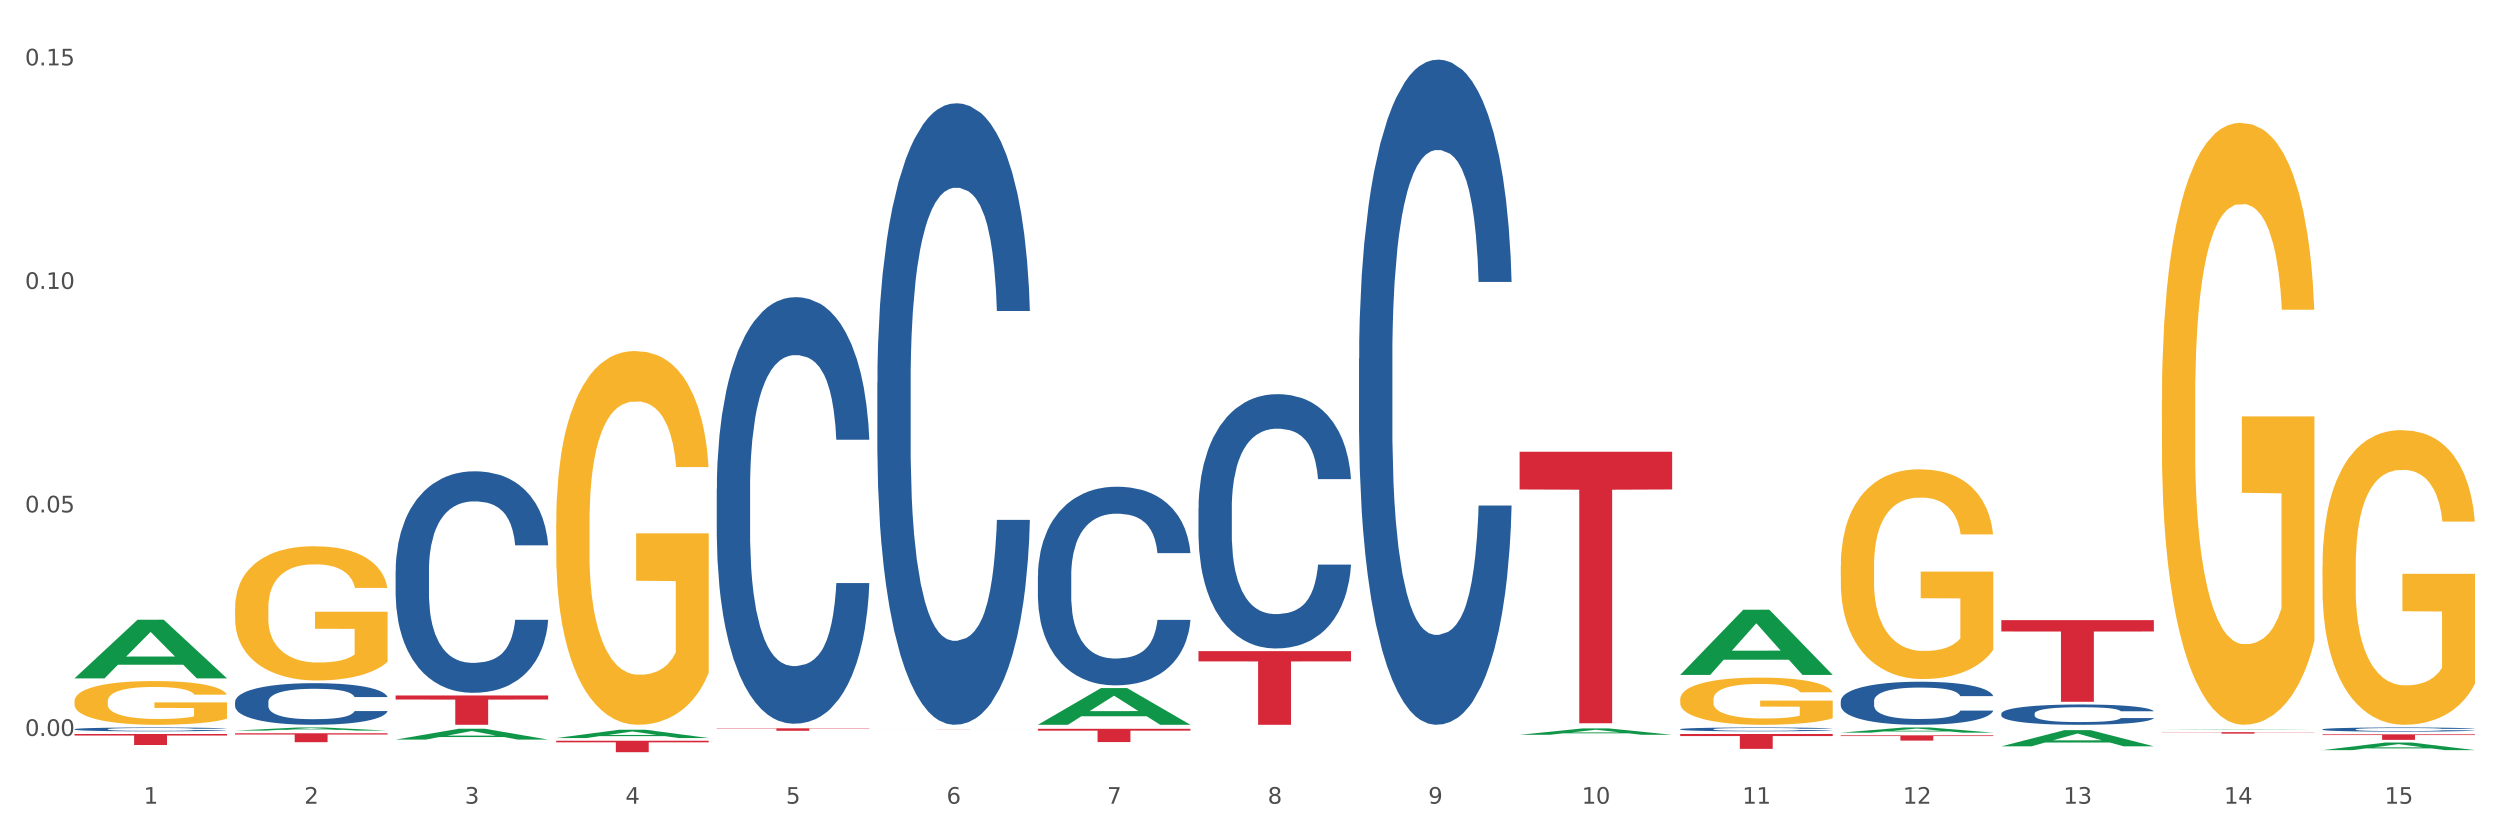 <?xml version="1.0" encoding="utf-8" standalone="no"?>
<!DOCTYPE svg PUBLIC "-//W3C//DTD SVG 1.1//EN"
  "http://www.w3.org/Graphics/SVG/1.1/DTD/svg11.dtd">
<svg xmlns:xlink="http://www.w3.org/1999/xlink" width="1080pt" height="360pt" viewBox="0 0 1080 360" xmlns="http://www.w3.org/2000/svg" version="1.1">
 <rect x="0" y="0" width="1080" height="360" fill="#333333" stroke="none"/>
 <defs>
  <style type="text/css">*{stroke-linejoin: round; stroke-linecap: butt}</style>
 </defs>
 <g id="figure_1">
  <g id="patch_1">
   <path d="M 0 360 
L 1080 360 
L 1080 0 
L 0 0 
z
" style="fill: #ffffff; stroke: #ffffff; stroke-linejoin: miter"/>
  </g>
  <g id="axes_1">
   <g id="matplotlib.axis_1">
    <g id="xtick_1">
     <g id="text_1">
      <!-- 1 -->
      <g style="fill: #4d4d4d" transform="translate(62.07 347.204) scale(0.096 -0.096)">
       <defs>
        <path id="DejaVuSans-31" d="M 794 531 
L 1825 531 
L 1825 4091 
L 703 3866 
L 703 4441 
L 1819 4666 
L 2450 4666 
L 2450 531 
L 3481 531 
L 3481 0 
L 794 0 
L 794 531 
z
" transform="scale(0.016)"/>
       </defs>
       <use xlink:href="#DejaVuSans-31"/>
      </g>
     </g>
    </g>
    <g id="xtick_2">
     <g id="text_2">
      <!-- 2 -->
      <g style="fill: #4d4d4d" transform="translate(131.436 347.204) scale(0.096 -0.096)">
       <defs>
        <path id="DejaVuSans-32" d="M 1228 531 
L 3431 531 
L 3431 0 
L 469 0 
L 469 531 
Q 828 903 1448 1529 
Q 2069 2156 2228 2338 
Q 2531 2678 2651 2914 
Q 2772 3150 2772 3378 
Q 2772 3750 2511 3984 
Q 2250 4219 1831 4219 
Q 1534 4219 1204 4116 
Q 875 4013 500 3803 
L 500 4441 
Q 881 4594 1212 4672 
Q 1544 4750 1819 4750 
Q 2544 4750 2975 4387 
Q 3406 4025 3406 3419 
Q 3406 3131 3298 2873 
Q 3191 2616 2906 2266 
Q 2828 2175 2409 1742 
Q 1991 1309 1228 531 
z
" transform="scale(0.016)"/>
       </defs>
       <use xlink:href="#DejaVuSans-32"/>
      </g>
     </g>
    </g>
    <g id="xtick_3">
     <g id="text_3">
      <!-- 3 -->
      <g style="fill: #4d4d4d" transform="translate(200.802 347.204) scale(0.096 -0.096)">
       <defs>
        <path id="DejaVuSans-33" d="M 2597 2516 
Q 3050 2419 3304 2112 
Q 3559 1806 3559 1356 
Q 3559 666 3084 287 
Q 2609 -91 1734 -91 
Q 1441 -91 1130 -33 
Q 819 25 488 141 
L 488 750 
Q 750 597 1062 519 
Q 1375 441 1716 441 
Q 2309 441 2620 675 
Q 2931 909 2931 1356 
Q 2931 1769 2642 2001 
Q 2353 2234 1838 2234 
L 1294 2234 
L 1294 2753 
L 1863 2753 
Q 2328 2753 2575 2939 
Q 2822 3125 2822 3475 
Q 2822 3834 2567 4026 
Q 2313 4219 1838 4219 
Q 1578 4219 1281 4162 
Q 984 4106 628 3988 
L 628 4550 
Q 988 4650 1302 4700 
Q 1616 4750 1894 4750 
Q 2613 4750 3031 4423 
Q 3450 4097 3450 3541 
Q 3450 3153 3228 2886 
Q 3006 2619 2597 2516 
z
" transform="scale(0.016)"/>
       </defs>
       <use xlink:href="#DejaVuSans-33"/>
      </g>
     </g>
    </g>
    <g id="xtick_4">
     <g id="text_4">
      <!-- 4 -->
      <g style="fill: #4d4d4d" transform="translate(270.169 347.204) scale(0.096 -0.096)">
       <defs>
        <path id="DejaVuSans-34" d="M 2419 4116 
L 825 1625 
L 2419 1625 
L 2419 4116 
z
M 2253 4666 
L 3047 4666 
L 3047 1625 
L 3713 1625 
L 3713 1100 
L 3047 1100 
L 3047 0 
L 2419 0 
L 2419 1100 
L 313 1100 
L 313 1709 
L 2253 4666 
z
" transform="scale(0.016)"/>
       </defs>
       <use xlink:href="#DejaVuSans-34"/>
      </g>
     </g>
    </g>
    <g id="xtick_5">
     <g id="text_5">
      <!-- 5 -->
      <g style="fill: #4d4d4d" transform="translate(339.535 347.204) scale(0.096 -0.096)">
       <defs>
        <path id="DejaVuSans-35" d="M 691 4666 
L 3169 4666 
L 3169 4134 
L 1269 4134 
L 1269 2991 
Q 1406 3038 1543 3061 
Q 1681 3084 1819 3084 
Q 2600 3084 3056 2656 
Q 3513 2228 3513 1497 
Q 3513 744 3044 326 
Q 2575 -91 1722 -91 
Q 1428 -91 1123 -41 
Q 819 9 494 109 
L 494 744 
Q 775 591 1075 516 
Q 1375 441 1709 441 
Q 2250 441 2565 725 
Q 2881 1009 2881 1497 
Q 2881 1984 2565 2268 
Q 2250 2553 1709 2553 
Q 1456 2553 1204 2497 
Q 953 2441 691 2322 
L 691 4666 
z
" transform="scale(0.016)"/>
       </defs>
       <use xlink:href="#DejaVuSans-35"/>
      </g>
     </g>
    </g>
    <g id="xtick_6">
     <g id="text_6">
      <!-- 6 -->
      <g style="fill: #4d4d4d" transform="translate(408.901 347.204) scale(0.096 -0.096)">
       <defs>
        <path id="DejaVuSans-36" d="M 2113 2584 
Q 1688 2584 1439 2293 
Q 1191 2003 1191 1497 
Q 1191 994 1439 701 
Q 1688 409 2113 409 
Q 2538 409 2786 701 
Q 3034 994 3034 1497 
Q 3034 2003 2786 2293 
Q 2538 2584 2113 2584 
z
M 3366 4563 
L 3366 3988 
Q 3128 4100 2886 4159 
Q 2644 4219 2406 4219 
Q 1781 4219 1451 3797 
Q 1122 3375 1075 2522 
Q 1259 2794 1537 2939 
Q 1816 3084 2150 3084 
Q 2853 3084 3261 2657 
Q 3669 2231 3669 1497 
Q 3669 778 3244 343 
Q 2819 -91 2113 -91 
Q 1303 -91 875 529 
Q 447 1150 447 2328 
Q 447 3434 972 4092 
Q 1497 4750 2381 4750 
Q 2619 4750 2861 4703 
Q 3103 4656 3366 4563 
z
" transform="scale(0.016)"/>
       </defs>
       <use xlink:href="#DejaVuSans-36"/>
      </g>
     </g>
    </g>
    <g id="xtick_7">
     <g id="text_7">
      <!-- 7 -->
      <g style="fill: #4d4d4d" transform="translate(478.267 347.204) scale(0.096 -0.096)">
       <defs>
        <path id="DejaVuSans-37" d="M 525 4666 
L 3525 4666 
L 3525 4397 
L 1831 0 
L 1172 0 
L 2766 4134 
L 525 4134 
L 525 4666 
z
" transform="scale(0.016)"/>
       </defs>
       <use xlink:href="#DejaVuSans-37"/>
      </g>
     </g>
    </g>
    <g id="xtick_8">
     <g id="text_8">
      <!-- 8 -->
      <g style="fill: #4d4d4d" transform="translate(547.634 347.204) scale(0.096 -0.096)">
       <defs>
        <path id="DejaVuSans-38" d="M 2034 2216 
Q 1584 2216 1326 1975 
Q 1069 1734 1069 1313 
Q 1069 891 1326 650 
Q 1584 409 2034 409 
Q 2484 409 2743 651 
Q 3003 894 3003 1313 
Q 3003 1734 2745 1975 
Q 2488 2216 2034 2216 
z
M 1403 2484 
Q 997 2584 770 2862 
Q 544 3141 544 3541 
Q 544 4100 942 4425 
Q 1341 4750 2034 4750 
Q 2731 4750 3128 4425 
Q 3525 4100 3525 3541 
Q 3525 3141 3298 2862 
Q 3072 2584 2669 2484 
Q 3125 2378 3379 2068 
Q 3634 1759 3634 1313 
Q 3634 634 3220 271 
Q 2806 -91 2034 -91 
Q 1263 -91 848 271 
Q 434 634 434 1313 
Q 434 1759 690 2068 
Q 947 2378 1403 2484 
z
M 1172 3481 
Q 1172 3119 1398 2916 
Q 1625 2713 2034 2713 
Q 2441 2713 2670 2916 
Q 2900 3119 2900 3481 
Q 2900 3844 2670 4047 
Q 2441 4250 2034 4250 
Q 1625 4250 1398 4047 
Q 1172 3844 1172 3481 
z
" transform="scale(0.016)"/>
       </defs>
       <use xlink:href="#DejaVuSans-38"/>
      </g>
     </g>
    </g>
    <g id="xtick_9">
     <g id="text_9">
      <!-- 9 -->
      <g style="fill: #4d4d4d" transform="translate(617 347.204) scale(0.096 -0.096)">
       <defs>
        <path id="DejaVuSans-39" d="M 703 97 
L 703 672 
Q 941 559 1184 500 
Q 1428 441 1663 441 
Q 2288 441 2617 861 
Q 2947 1281 2994 2138 
Q 2813 1869 2534 1725 
Q 2256 1581 1919 1581 
Q 1219 1581 811 2004 
Q 403 2428 403 3163 
Q 403 3881 828 4315 
Q 1253 4750 1959 4750 
Q 2769 4750 3195 4129 
Q 3622 3509 3622 2328 
Q 3622 1225 3098 567 
Q 2575 -91 1691 -91 
Q 1453 -91 1209 -44 
Q 966 3 703 97 
z
M 1959 2075 
Q 2384 2075 2632 2365 
Q 2881 2656 2881 3163 
Q 2881 3666 2632 3958 
Q 2384 4250 1959 4250 
Q 1534 4250 1286 3958 
Q 1038 3666 1038 3163 
Q 1038 2656 1286 2365 
Q 1534 2075 1959 2075 
z
" transform="scale(0.016)"/>
       </defs>
       <use xlink:href="#DejaVuSans-39"/>
      </g>
     </g>
    </g>
    <g id="xtick_10">
     <g id="text_10">
      <!-- 10 -->
      <g style="fill: #4d4d4d" transform="translate(683.312 347.204) scale(0.096 -0.096)">
       <defs>
        <path id="DejaVuSans-30" d="M 2034 4250 
Q 1547 4250 1301 3770 
Q 1056 3291 1056 2328 
Q 1056 1369 1301 889 
Q 1547 409 2034 409 
Q 2525 409 2770 889 
Q 3016 1369 3016 2328 
Q 3016 3291 2770 3770 
Q 2525 4250 2034 4250 
z
M 2034 4750 
Q 2819 4750 3233 4129 
Q 3647 3509 3647 2328 
Q 3647 1150 3233 529 
Q 2819 -91 2034 -91 
Q 1250 -91 836 529 
Q 422 1150 422 2328 
Q 422 3509 836 4129 
Q 1250 4750 2034 4750 
z
" transform="scale(0.016)"/>
       </defs>
       <use xlink:href="#DejaVuSans-31"/>
       <use xlink:href="#DejaVuSans-30" transform="translate(63.623 0)"/>
      </g>
     </g>
    </g>
    <g id="xtick_11">
     <g id="text_11">
      <!-- 11 -->
      <g style="fill: #4d4d4d" transform="translate(752.678 347.204) scale(0.096 -0.096)">
       <use xlink:href="#DejaVuSans-31"/>
       <use xlink:href="#DejaVuSans-31" transform="translate(63.623 0)"/>
      </g>
     </g>
    </g>
    <g id="xtick_12">
     <g id="text_12">
      <!-- 12 -->
      <g style="fill: #4d4d4d" transform="translate(822.044 347.204) scale(0.096 -0.096)">
       <use xlink:href="#DejaVuSans-31"/>
       <use xlink:href="#DejaVuSans-32" transform="translate(63.623 0)"/>
      </g>
     </g>
    </g>
    <g id="xtick_13">
     <g id="text_13">
      <!-- 13 -->
      <g style="fill: #4d4d4d" transform="translate(891.411 347.204) scale(0.096 -0.096)">
       <use xlink:href="#DejaVuSans-31"/>
       <use xlink:href="#DejaVuSans-33" transform="translate(63.623 0)"/>
      </g>
     </g>
    </g>
    <g id="xtick_14">
     <g id="text_14">
      <!-- 14 -->
      <g style="fill: #4d4d4d" transform="translate(960.777 347.204) scale(0.096 -0.096)">
       <use xlink:href="#DejaVuSans-31"/>
       <use xlink:href="#DejaVuSans-34" transform="translate(63.623 0)"/>
      </g>
     </g>
    </g>
    <g id="xtick_15">
     <g id="text_15">
      <!-- 15 -->
      <g style="fill: #4d4d4d" transform="translate(1030.143 347.204) scale(0.096 -0.096)">
       <use xlink:href="#DejaVuSans-31"/>
       <use xlink:href="#DejaVuSans-35" transform="translate(63.623 0)"/>
      </g>
     </g>
    </g>
    <g id="xtick_16"/>
    <g id="xtick_17"/>
    <g id="xtick_18"/>
    <g id="xtick_19"/>
    <g id="xtick_20"/>
    <g id="xtick_21"/>
    <g id="xtick_22"/>
    <g id="xtick_23"/>
    <g id="xtick_24"/>
    <g id="xtick_25"/>
    <g id="xtick_26"/>
    <g id="xtick_27"/>
    <g id="xtick_28"/>
    <g id="xtick_29"/>
   </g>
   <g id="matplotlib.axis_2">
    <g id="ytick_1">
     <g id="text_16">
      <!-- 0.00 -->
      <g style="fill: #4d4d4d" transform="translate(10.8 317.913) scale(0.096 -0.096)">
       <defs>
        <path id="DejaVuSans-2e" d="M 684 794 
L 1344 794 
L 1344 0 
L 684 0 
L 684 794 
z
" transform="scale(0.016)"/>
       </defs>
       <use xlink:href="#DejaVuSans-30"/>
       <use xlink:href="#DejaVuSans-2e" transform="translate(63.623 0)"/>
       <use xlink:href="#DejaVuSans-30" transform="translate(95.41 0)"/>
       <use xlink:href="#DejaVuSans-30" transform="translate(159.033 0)"/>
      </g>
     </g>
    </g>
    <g id="ytick_2">
     <g id="text_17">
      <!-- 0.05 -->
      <g style="fill: #4d4d4d" transform="translate(10.8 221.36) scale(0.096 -0.096)">
       <use xlink:href="#DejaVuSans-30"/>
       <use xlink:href="#DejaVuSans-2e" transform="translate(63.623 0)"/>
       <use xlink:href="#DejaVuSans-30" transform="translate(95.41 0)"/>
       <use xlink:href="#DejaVuSans-35" transform="translate(159.033 0)"/>
      </g>
     </g>
    </g>
    <g id="ytick_3">
     <g id="text_18">
      <!-- 0.10 -->
      <g style="fill: #4d4d4d" transform="translate(10.8 124.806) scale(0.096 -0.096)">
       <use xlink:href="#DejaVuSans-30"/>
       <use xlink:href="#DejaVuSans-2e" transform="translate(63.623 0)"/>
       <use xlink:href="#DejaVuSans-31" transform="translate(95.41 0)"/>
       <use xlink:href="#DejaVuSans-30" transform="translate(159.033 0)"/>
      </g>
     </g>
    </g>
    <g id="ytick_4">
     <g id="text_19">
      <!-- 0.15 -->
      <g style="fill: #4d4d4d" transform="translate(10.8 28.253) scale(0.096 -0.096)">
       <use xlink:href="#DejaVuSans-30"/>
       <use xlink:href="#DejaVuSans-2e" transform="translate(63.623 0)"/>
       <use xlink:href="#DejaVuSans-31" transform="translate(95.41 0)"/>
       <use xlink:href="#DejaVuSans-35" transform="translate(159.033 0)"/>
      </g>
     </g>
    </g>
    <g id="ytick_5"/>
    <g id="ytick_6"/>
    <g id="ytick_7"/>
   </g>
   <g id="PolyCollection_1">
    <path d="M 32.175 293.022 
L 32.243 292.998 
L 59.417 267.729 
L 70.695 267.705 
L 98.073 293.07 
L 85.029 293.07 
L 79.119 287.163 
L 51.061 287.163 
L 50.857 287.258 
L 45.151 293.07 
L 32.175 293.07 
L 32.175 293.022 
L 54.594 283.638 
L 75.586 283.614 
L 65.192 273.111 
L 65.056 273.064 
L 64.92 273.135 
L 54.526 283.614 
L 54.594 283.638 
L 32.175 293.022 
z
" clip-path="url(#pfe2b5d705e)" style="fill: #109648"/>
    <path d="M 170.907 300.446 
L 236.805 300.446 
L 236.805 302.206 
L 210.883 302.218 
L 210.883 313.112 
L 196.673 313.112 
L 196.673 302.218 
L 170.907 302.206 
L 170.907 300.458 
L 170.907 300.446 
z
" clip-path="url(#pfe2b5d705e)" style="fill: #d62839"/>
    <path d="M 240.274 319.997 
L 306.172 319.997 
L 306.172 320.686 
L 280.25 320.69 
L 280.25 324.95 
L 266.039 324.95 
L 266.039 320.69 
L 240.274 320.686 
L 240.274 320.002 
L 240.274 319.997 
z
" clip-path="url(#pfe2b5d705e)" style="fill: #d62839"/>
    <path d="M 309.64 314.633 
L 375.538 314.633 
L 375.538 314.781 
L 349.616 314.782 
L 349.616 315.696 
L 335.406 315.696 
L 335.406 314.782 
L 309.64 314.781 
L 309.64 314.634 
L 309.64 314.633 
z
" clip-path="url(#pfe2b5d705e)" style="fill: #d62839"/>
    <path d="M 379.006 315.148 
L 444.904 315.148 
L 444.904 315.156 
L 418.982 315.156 
L 418.982 315.201 
L 404.772 315.201 
L 404.772 315.156 
L 379.006 315.156 
L 379.006 315.149 
L 379.006 315.148 
z
" clip-path="url(#pfe2b5d705e)" style="fill: #d62839"/>
    <path d="M 448.372 314.85 
L 514.27 314.85 
L 514.27 315.644 
L 488.348 315.65 
L 488.348 320.566 
L 474.138 320.566 
L 474.138 315.65 
L 448.372 315.644 
L 448.372 314.855 
L 448.372 314.85 
z
" clip-path="url(#pfe2b5d705e)" style="fill: #d62839"/>
    <path d="M 656.471 195.146 
L 722.369 195.146 
L 722.369 211.449 
L 696.447 211.559 
L 696.447 312.46 
L 682.237 312.46 
L 682.237 211.559 
L 656.471 211.449 
L 656.471 195.256 
L 656.471 195.146 
z
" clip-path="url(#pfe2b5d705e)" style="fill: #d62839"/>
    <path d="M 725.837 317.083 
L 791.735 317.083 
L 791.735 317.975 
L 765.813 317.981 
L 765.813 323.502 
L 751.603 323.502 
L 751.603 317.981 
L 725.837 317.975 
L 725.837 317.089 
L 725.837 317.083 
z
" clip-path="url(#pfe2b5d705e)" style="fill: #d62839"/>
    <path d="M 795.203 317.666 
L 861.101 317.666 
L 861.101 317.981 
L 835.179 317.983 
L 835.179 319.935 
L 820.969 319.935 
L 820.969 317.983 
L 795.203 317.981 
L 795.203 317.668 
L 795.203 317.666 
z
" clip-path="url(#pfe2b5d705e)" style="fill: #d62839"/>
    <path d="M 864.57 267.898 
L 930.468 267.898 
L 930.468 272.802 
L 904.546 272.835 
L 904.546 303.184 
L 890.335 303.184 
L 890.335 272.835 
L 864.57 272.802 
L 864.57 267.931 
L 864.57 267.898 
z
" clip-path="url(#pfe2b5d705e)" style="fill: #d62839"/>
    <path d="M 933.936 316.287 
L 999.834 316.287 
L 999.834 316.377 
L 973.912 316.378 
L 973.912 316.935 
L 959.702 316.935 
L 959.702 316.378 
L 933.936 316.377 
L 933.936 316.288 
L 933.936 316.287 
z
" clip-path="url(#pfe2b5d705e)" style="fill: #d62839"/>
    <path d="M 1003.302 317.227 
L 1069.2 317.227 
L 1069.2 317.559 
L 1043.278 317.561 
L 1043.278 319.615 
L 1029.068 319.615 
L 1029.068 317.561 
L 1003.302 317.559 
L 1003.302 317.229 
L 1003.302 317.227 
z
" clip-path="url(#pfe2b5d705e)" style="fill: #d62839"/>
    <path d="M 101.541 316.781 
L 167.439 316.781 
L 167.439 317.316 
L 141.517 317.319 
L 141.517 320.63 
L 127.307 320.63 
L 127.307 317.319 
L 101.541 317.316 
L 101.541 316.784 
L 101.541 316.781 
z
" clip-path="url(#pfe2b5d705e)" style="fill: #d62839"/>
    <path d="M 32.175 302.952 
L 32.253 302.935 
L 32.253 302.314 
L 32.408 301.779 
L 33.186 300.485 
L 34.353 299.416 
L 35.209 298.847 
L 36.065 298.381 
L 37.076 297.915 
L 38.321 297.432 
L 40.578 296.725 
L 41.978 296.363 
L 43.69 295.983 
L 46.802 295.431 
L 49.058 295.121 
L 51.392 294.862 
L 55.204 294.551 
L 57.694 294.413 
L 60.339 294.31 
L 63.529 294.241 
L 65.941 294.224 
L 71.231 294.275 
L 75.744 294.431 
L 77.922 294.551 
L 80.723 294.758 
L 82.201 294.896 
L 84.613 295.172 
L 87.103 295.535 
L 88.815 295.845 
L 91.382 296.432 
L 93.327 297.018 
L 95.116 297.743 
L 96.05 298.243 
L 96.75 298.709 
L 97.373 299.243 
L 97.995 300.089 
L 83.991 300.089 
L 83.446 299.485 
L 82.59 298.916 
L 81.346 298.364 
L 80.256 298.019 
L 78.389 297.587 
L 76.677 297.311 
L 74.888 297.104 
L 72.71 296.932 
L 70.998 296.846 
L 68.586 296.777 
L 63.84 296.794 
L 60.65 296.932 
L 58.472 297.104 
L 57.071 297.26 
L 55.827 297.432 
L 54.426 297.674 
L 52.792 298.036 
L 51.625 298.364 
L 50.458 298.778 
L 49.525 299.192 
L 48.669 299.675 
L 47.969 300.192 
L 47.424 300.727 
L 46.957 301.382 
L 46.568 302.469 
L 46.568 304.832 
L 46.724 305.367 
L 47.113 306.074 
L 47.58 306.609 
L 48.358 307.247 
L 49.058 307.678 
L 50.381 308.299 
L 51.859 308.817 
L 53.026 309.145 
L 54.193 309.421 
L 56.216 309.8 
L 58.472 310.111 
L 60.417 310.3 
L 63.062 310.473 
L 64.852 310.542 
L 66.408 310.576 
L 70.22 310.576 
L 72.943 310.525 
L 75.977 310.404 
L 78.311 310.249 
L 80.256 310.059 
L 82.435 309.748 
L 83.835 309.455 
L 83.835 305.85 
L 66.719 305.833 
L 66.719 303.435 
L 98.073 303.435 
L 98.073 310.473 
L 96.75 310.835 
L 95.272 311.163 
L 93.716 311.456 
L 91.382 311.818 
L 88.581 312.163 
L 86.091 312.405 
L 83.446 312.612 
L 80.334 312.802 
L 76.288 312.974 
L 73.799 313.043 
L 70.687 313.095 
L 67.03 313.112 
L 63.84 313.078 
L 60.728 312.991 
L 57.461 312.836 
L 54.271 312.612 
L 51.859 312.388 
L 49.447 312.112 
L 46.879 311.749 
L 44.857 311.404 
L 43.301 311.094 
L 41.589 310.697 
L 39.722 310.18 
L 38.321 309.714 
L 37.076 309.231 
L 35.754 308.61 
L 34.82 308.075 
L 33.887 307.402 
L 33.342 306.902 
L 32.72 306.126 
L 32.253 305.039 
L 32.175 302.952 
z
" clip-path="url(#pfe2b5d705e)" style="fill: #f7b32b"/>
    <path d="M 864.57 308.28 
L 864.648 308.272 
L 864.648 308.048 
L 864.881 307.743 
L 865.738 307.182 
L 866.829 306.758 
L 868.698 306.261 
L 869.711 306.053 
L 871.035 305.82 
L 873.761 305.444 
L 876.877 305.123 
L 879.058 304.947 
L 880.694 304.835 
L 884.355 304.634 
L 886.458 304.546 
L 888.639 304.474 
L 890.508 304.426 
L 893.624 304.37 
L 896.117 304.346 
L 898.999 304.338 
L 901.413 304.346 
L 904.607 304.378 
L 909.281 304.474 
L 911.072 304.53 
L 913.487 304.626 
L 915.979 304.754 
L 918.005 304.883 
L 920.341 305.067 
L 922.756 305.307 
L 925.093 305.612 
L 926.729 305.892 
L 928.053 306.189 
L 929.221 306.549 
L 930.078 306.942 
L 930.468 307.271 
L 916.213 307.271 
L 915.824 306.974 
L 915.045 306.654 
L 914.266 306.437 
L 913.409 306.261 
L 912.085 306.061 
L 910.916 305.932 
L 908.969 305.78 
L 907.177 305.684 
L 905.697 305.628 
L 903.906 305.58 
L 900.089 305.532 
L 897.363 305.532 
L 895.649 305.548 
L 893.546 305.588 
L 891.754 305.644 
L 889.651 305.74 
L 888.016 305.844 
L 886.38 305.98 
L 885.445 306.077 
L 884.043 306.253 
L 883.108 306.397 
L 881.862 306.645 
L 881.161 306.822 
L 879.915 307.279 
L 879.369 307.615 
L 879.136 307.847 
L 878.98 308.104 
L 878.98 309.354 
L 879.447 309.915 
L 879.837 310.155 
L 880.46 310.428 
L 881.628 310.78 
L 883.342 311.125 
L 885.134 311.373 
L 886.614 311.526 
L 888.016 311.638 
L 889.418 311.726 
L 891.131 311.806 
L 892.533 311.854 
L 894.637 311.902 
L 897.129 311.926 
L 899.076 311.926 
L 903.049 311.886 
L 904.841 311.846 
L 906.554 311.79 
L 908.424 311.702 
L 909.904 311.606 
L 910.76 311.534 
L 912.163 311.381 
L 913.253 311.221 
L 914.188 311.037 
L 914.811 310.876 
L 915.512 310.636 
L 916.057 310.364 
L 916.213 310.219 
L 930.468 310.219 
L 930.156 310.508 
L 929.611 310.788 
L 928.52 311.165 
L 927.663 311.381 
L 926.339 311.646 
L 924.937 311.87 
L 922.99 312.118 
L 921.198 312.303 
L 919.329 312.463 
L 917.304 312.607 
L 913.643 312.808 
L 912.318 312.864 
L 909.514 312.96 
L 907.333 313.016 
L 904.14 313.072 
L 900.868 313.104 
L 897.441 313.112 
L 894.403 313.096 
L 891.053 313.048 
L 888.95 313 
L 886.614 312.928 
L 883.887 312.816 
L 881.317 312.679 
L 878.902 312.519 
L 876.643 312.335 
L 874.54 312.126 
L 871.814 311.782 
L 869.789 311.445 
L 868.309 311.133 
L 867.296 310.868 
L 866.283 310.532 
L 865.738 310.299 
L 864.881 309.739 
L 864.57 309.218 
L 864.57 308.28 
z
" clip-path="url(#pfe2b5d705e)" style="fill: #255c99"/>
    <path d="M 795.203 302.867 
L 795.281 302.85 
L 795.281 302.374 
L 795.515 301.729 
L 796.372 300.539 
L 797.462 299.639 
L 799.332 298.586 
L 800.344 298.144 
L 801.669 297.651 
L 804.395 296.853 
L 807.511 296.173 
L 809.692 295.799 
L 811.327 295.561 
L 814.988 295.137 
L 817.092 294.95 
L 819.273 294.797 
L 821.142 294.695 
L 824.258 294.576 
L 826.75 294.525 
L 829.632 294.508 
L 832.047 294.525 
L 835.241 294.593 
L 839.914 294.797 
L 841.706 294.916 
L 844.121 295.12 
L 846.613 295.391 
L 848.638 295.663 
L 850.975 296.054 
L 853.39 296.564 
L 855.727 297.209 
L 857.362 297.804 
L 858.687 298.433 
L 859.855 299.197 
L 860.712 300.03 
L 861.101 300.726 
L 846.847 300.726 
L 846.457 300.098 
L 845.678 299.418 
L 844.899 298.959 
L 844.043 298.586 
L 842.718 298.161 
L 841.55 297.889 
L 839.603 297.566 
L 837.811 297.362 
L 836.331 297.243 
L 834.54 297.141 
L 830.723 297.039 
L 827.997 297.039 
L 826.283 297.073 
L 824.18 297.158 
L 822.388 297.277 
L 820.285 297.481 
L 818.649 297.702 
L 817.014 297.991 
L 816.079 298.195 
L 814.677 298.569 
L 813.742 298.874 
L 812.496 299.401 
L 811.795 299.775 
L 810.548 300.743 
L 810.003 301.457 
L 809.77 301.95 
L 809.614 302.493 
L 809.614 305.144 
L 810.081 306.333 
L 810.471 306.843 
L 811.094 307.42 
L 812.262 308.168 
L 813.976 308.899 
L 815.767 309.425 
L 817.247 309.748 
L 818.649 309.986 
L 820.051 310.173 
L 821.765 310.343 
L 823.167 310.445 
L 825.27 310.547 
L 827.763 310.598 
L 829.71 310.598 
L 833.683 310.513 
L 835.474 310.428 
L 837.188 310.309 
L 839.057 310.122 
L 840.537 309.918 
L 841.394 309.765 
L 842.796 309.442 
L 843.887 309.102 
L 844.822 308.712 
L 845.445 308.372 
L 846.146 307.862 
L 846.691 307.285 
L 846.847 306.979 
L 861.101 306.979 
L 860.79 307.59 
L 860.245 308.185 
L 859.154 308.984 
L 858.297 309.442 
L 856.973 310.003 
L 855.571 310.479 
L 853.624 311.005 
L 851.832 311.396 
L 849.963 311.736 
L 847.937 312.042 
L 844.276 312.466 
L 842.952 312.585 
L 840.148 312.789 
L 837.967 312.908 
L 834.773 313.027 
L 831.502 313.095 
L 828.074 313.112 
L 825.037 313.078 
L 821.687 312.976 
L 819.584 312.874 
L 817.247 312.721 
L 814.521 312.483 
L 811.951 312.195 
L 809.536 311.855 
L 807.277 311.464 
L 805.174 311.022 
L 802.448 310.292 
L 800.422 309.578 
L 798.942 308.916 
L 797.93 308.355 
L 796.917 307.641 
L 796.372 307.149 
L 795.515 305.959 
L 795.203 304.855 
L 795.203 302.867 
z
" clip-path="url(#pfe2b5d705e)" style="fill: #255c99"/>
    <path d="M 725.837 315.013 
L 725.915 315.012 
L 725.915 314.969 
L 726.149 314.912 
L 727.006 314.805 
L 728.096 314.725 
L 729.966 314.631 
L 730.978 314.591 
L 732.302 314.547 
L 735.029 314.476 
L 738.144 314.415 
L 740.325 314.382 
L 741.961 314.36 
L 745.622 314.322 
L 747.725 314.306 
L 749.906 314.292 
L 751.776 314.283 
L 754.891 314.272 
L 757.384 314.268 
L 760.266 314.266 
L 762.681 314.268 
L 765.874 314.274 
L 770.548 314.292 
L 772.34 314.303 
L 774.754 314.321 
L 777.247 314.345 
L 779.272 314.369 
L 781.609 314.404 
L 784.024 314.45 
L 786.36 314.508 
L 787.996 314.561 
L 789.32 314.617 
L 790.489 314.685 
L 791.346 314.76 
L 791.735 314.822 
L 777.481 314.822 
L 777.091 314.766 
L 776.312 314.705 
L 775.533 314.664 
L 774.676 314.631 
L 773.352 314.593 
L 772.184 314.568 
L 770.237 314.54 
L 768.445 314.521 
L 766.965 314.511 
L 765.173 314.502 
L 761.357 314.492 
L 758.63 314.492 
L 756.917 314.495 
L 754.814 314.503 
L 753.022 314.514 
L 750.919 314.532 
L 749.283 314.552 
L 747.647 314.577 
L 746.713 314.596 
L 745.311 314.629 
L 744.376 314.656 
L 743.13 314.704 
L 742.429 314.737 
L 741.182 314.824 
L 740.637 314.887 
L 740.403 314.931 
L 740.248 314.98 
L 740.248 315.217 
L 740.715 315.323 
L 741.104 315.369 
L 741.727 315.42 
L 742.896 315.487 
L 744.61 315.553 
L 746.401 315.6 
L 747.881 315.628 
L 749.283 315.65 
L 750.685 315.666 
L 752.399 315.682 
L 753.801 315.691 
L 755.904 315.7 
L 758.397 315.704 
L 760.344 315.704 
L 764.317 315.697 
L 766.108 315.689 
L 767.822 315.679 
L 769.691 315.662 
L 771.171 315.644 
L 772.028 315.63 
L 773.43 315.601 
L 774.521 315.571 
L 775.455 315.536 
L 776.079 315.505 
L 776.78 315.46 
L 777.325 315.408 
L 777.481 315.381 
L 791.735 315.381 
L 791.424 315.436 
L 790.878 315.489 
L 789.788 315.56 
L 788.931 315.601 
L 787.607 315.651 
L 786.205 315.694 
L 784.257 315.741 
L 782.466 315.776 
L 780.596 315.806 
L 778.571 315.833 
L 774.91 315.871 
L 773.586 315.882 
L 770.782 315.9 
L 768.601 315.911 
L 765.407 315.922 
L 762.136 315.928 
L 758.708 315.929 
L 755.67 315.926 
L 752.321 315.917 
L 750.218 315.908 
L 747.881 315.894 
L 745.155 315.873 
L 742.584 315.847 
L 740.17 315.817 
L 737.911 315.782 
L 735.808 315.742 
L 733.081 315.677 
L 731.056 315.613 
L 729.576 315.554 
L 728.563 315.504 
L 727.551 315.44 
L 727.006 315.396 
L 726.149 315.29 
L 725.837 315.191 
L 725.837 315.013 
z
" clip-path="url(#pfe2b5d705e)" style="fill: #255c99"/>
    <path d="M 587.105 154.871 
L 587.183 154.609 
L 587.183 147.261 
L 587.416 137.289 
L 588.273 118.919 
L 589.364 105.011 
L 591.233 88.741 
L 592.246 81.918 
L 593.57 74.308 
L 596.296 61.974 
L 599.412 51.477 
L 601.593 45.704 
L 603.229 42.03 
L 606.89 35.469 
L 608.993 32.582 
L 611.174 30.221 
L 613.043 28.646 
L 616.159 26.809 
L 618.652 26.022 
L 621.534 25.759 
L 623.948 26.022 
L 627.142 27.072 
L 631.816 30.221 
L 633.607 32.058 
L 636.022 35.207 
L 638.514 39.405 
L 640.54 43.604 
L 642.877 49.64 
L 645.291 57.513 
L 647.628 67.485 
L 649.264 76.669 
L 650.588 86.379 
L 651.756 98.188 
L 652.613 111.047 
L 653.003 121.806 
L 638.748 121.806 
L 638.359 112.096 
L 637.58 101.6 
L 636.801 94.514 
L 635.944 88.741 
L 634.62 82.18 
L 633.451 77.982 
L 631.504 72.996 
L 629.713 69.846 
L 628.233 68.01 
L 626.441 66.435 
L 622.624 64.86 
L 619.898 64.86 
L 618.184 65.385 
L 616.081 66.697 
L 614.29 68.534 
L 612.186 71.683 
L 610.551 75.095 
L 608.915 79.556 
L 607.98 82.705 
L 606.578 88.478 
L 605.643 93.202 
L 604.397 101.337 
L 603.696 107.11 
L 602.45 122.069 
L 601.905 133.09 
L 601.671 140.701 
L 601.515 149.098 
L 601.515 190.036 
L 601.982 208.406 
L 602.372 216.278 
L 602.995 225.201 
L 604.163 236.747 
L 605.877 248.031 
L 607.669 256.166 
L 609.149 261.152 
L 610.551 264.826 
L 611.953 267.713 
L 613.666 270.337 
L 615.069 271.912 
L 617.172 273.486 
L 619.664 274.274 
L 621.612 274.274 
L 625.584 272.961 
L 627.376 271.649 
L 629.089 269.812 
L 630.959 266.926 
L 632.439 263.777 
L 633.296 261.415 
L 634.698 256.429 
L 635.788 251.18 
L 636.723 245.145 
L 637.346 239.896 
L 638.047 232.024 
L 638.592 223.101 
L 638.748 218.378 
L 653.003 218.378 
L 652.691 227.825 
L 652.146 237.01 
L 651.055 249.343 
L 650.199 256.429 
L 648.874 265.089 
L 647.472 272.437 
L 645.525 280.572 
L 643.733 286.607 
L 641.864 291.856 
L 639.839 296.579 
L 636.178 303.14 
L 634.853 304.977 
L 632.049 308.126 
L 629.868 309.963 
L 626.675 311.8 
L 623.403 312.85 
L 619.976 313.112 
L 616.938 312.587 
L 613.589 311.013 
L 611.485 309.438 
L 609.149 307.076 
L 606.422 303.402 
L 603.852 298.941 
L 601.437 293.693 
L 599.178 287.657 
L 597.075 280.834 
L 594.349 269.55 
L 592.324 258.528 
L 590.844 248.294 
L 589.831 239.634 
L 588.818 228.612 
L 588.273 221.002 
L 587.416 202.632 
L 587.105 185.575 
L 587.105 154.871 
z
" clip-path="url(#pfe2b5d705e)" style="fill: #255c99"/>
    <path d="M 517.739 219.637 
L 517.816 219.537 
L 517.816 216.727 
L 518.05 212.915 
L 518.907 205.891 
L 519.997 200.573 
L 521.867 194.353 
L 522.88 191.744 
L 524.204 188.834 
L 526.93 184.118 
L 530.046 180.105 
L 532.227 177.898 
L 533.863 176.493 
L 537.523 173.985 
L 539.627 172.881 
L 541.808 171.978 
L 543.677 171.376 
L 546.793 170.674 
L 549.285 170.373 
L 552.167 170.272 
L 554.582 170.373 
L 557.776 170.774 
L 562.449 171.978 
L 564.241 172.68 
L 566.656 173.884 
L 569.148 175.49 
L 571.173 177.095 
L 573.51 179.403 
L 575.925 182.413 
L 578.262 186.226 
L 579.898 189.737 
L 581.222 193.45 
L 582.39 197.965 
L 583.247 202.881 
L 583.636 206.995 
L 569.382 206.995 
L 568.992 203.283 
L 568.214 199.269 
L 567.435 196.56 
L 566.578 194.353 
L 565.254 191.844 
L 564.085 190.239 
L 562.138 188.333 
L 560.346 187.129 
L 558.866 186.426 
L 557.075 185.824 
L 553.258 185.222 
L 550.532 185.222 
L 548.818 185.423 
L 546.715 185.925 
L 544.923 186.627 
L 542.82 187.831 
L 541.184 189.135 
L 539.549 190.841 
L 538.614 192.045 
L 537.212 194.252 
L 536.277 196.058 
L 535.031 199.169 
L 534.33 201.376 
L 533.084 207.095 
L 532.538 211.309 
L 532.305 214.219 
L 532.149 217.43 
L 532.149 233.082 
L 532.616 240.106 
L 533.006 243.116 
L 533.629 246.527 
L 534.797 250.942 
L 536.511 255.256 
L 538.302 258.367 
L 539.782 260.273 
L 541.184 261.678 
L 542.587 262.781 
L 544.3 263.785 
L 545.702 264.387 
L 547.805 264.989 
L 550.298 265.29 
L 552.245 265.29 
L 556.218 264.788 
L 558.009 264.286 
L 559.723 263.584 
L 561.593 262.48 
L 563.073 261.276 
L 563.929 260.373 
L 565.331 258.467 
L 566.422 256.46 
L 567.357 254.153 
L 567.98 252.146 
L 568.681 249.136 
L 569.226 245.724 
L 569.382 243.918 
L 583.636 243.918 
L 583.325 247.53 
L 582.78 251.042 
L 581.689 255.758 
L 580.832 258.467 
L 579.508 261.778 
L 578.106 264.587 
L 576.159 267.698 
L 574.367 270.006 
L 572.498 272.012 
L 570.472 273.818 
L 566.811 276.327 
L 565.487 277.029 
L 562.683 278.233 
L 560.502 278.935 
L 557.308 279.638 
L 554.037 280.039 
L 550.61 280.139 
L 547.572 279.939 
L 544.222 279.337 
L 542.119 278.735 
L 539.782 277.832 
L 537.056 276.427 
L 534.486 274.721 
L 532.071 272.715 
L 529.812 270.407 
L 527.709 267.798 
L 524.983 263.484 
L 522.957 259.27 
L 521.477 255.357 
L 520.465 252.046 
L 519.452 247.831 
L 518.907 244.922 
L 518.05 237.898 
L 517.739 231.376 
L 517.739 219.637 
z
" clip-path="url(#pfe2b5d705e)" style="fill: #255c99"/>
    <path d="M 448.372 248.818 
L 448.45 248.739 
L 448.45 246.545 
L 448.684 243.567 
L 449.541 238.08 
L 450.631 233.926 
L 452.501 229.067 
L 453.513 227.029 
L 454.837 224.756 
L 457.564 221.073 
L 460.679 217.937 
L 462.861 216.213 
L 464.496 215.116 
L 468.157 213.156 
L 470.26 212.294 
L 472.441 211.589 
L 474.311 211.119 
L 477.427 210.57 
L 479.919 210.335 
L 482.801 210.257 
L 485.216 210.335 
L 488.41 210.648 
L 493.083 211.589 
L 494.875 212.138 
L 497.289 213.078 
L 499.782 214.332 
L 501.807 215.586 
L 504.144 217.389 
L 506.559 219.74 
L 508.896 222.718 
L 510.531 225.462 
L 511.856 228.362 
L 513.024 231.888 
L 513.881 235.729 
L 514.27 238.942 
L 500.016 238.942 
L 499.626 236.042 
L 498.847 232.907 
L 498.068 230.791 
L 497.212 229.067 
L 495.887 227.108 
L 494.719 225.853 
L 492.772 224.364 
L 490.98 223.424 
L 489.5 222.875 
L 487.709 222.405 
L 483.892 221.935 
L 481.165 221.935 
L 479.452 222.091 
L 477.349 222.483 
L 475.557 223.032 
L 473.454 223.972 
L 471.818 224.991 
L 470.183 226.324 
L 469.248 227.264 
L 467.846 228.989 
L 466.911 230.399 
L 465.665 232.829 
L 464.964 234.553 
L 463.717 239.021 
L 463.172 242.313 
L 462.938 244.586 
L 462.783 247.094 
L 462.783 259.32 
L 463.25 264.807 
L 463.639 267.158 
L 464.263 269.823 
L 465.431 273.271 
L 467.145 276.642 
L 468.936 279.071 
L 470.416 280.56 
L 471.818 281.658 
L 473.22 282.52 
L 474.934 283.304 
L 476.336 283.774 
L 478.439 284.244 
L 480.932 284.479 
L 482.879 284.479 
L 486.852 284.087 
L 488.643 283.695 
L 490.357 283.147 
L 492.226 282.285 
L 493.706 281.344 
L 494.563 280.639 
L 495.965 279.15 
L 497.056 277.582 
L 497.99 275.779 
L 498.614 274.212 
L 499.315 271.861 
L 499.86 269.196 
L 500.016 267.785 
L 514.27 267.785 
L 513.959 270.607 
L 513.413 273.35 
L 512.323 277.033 
L 511.466 279.15 
L 510.142 281.736 
L 508.74 283.931 
L 506.792 286.36 
L 505.001 288.163 
L 503.131 289.73 
L 501.106 291.141 
L 497.445 293.101 
L 496.121 293.649 
L 493.317 294.59 
L 491.136 295.138 
L 487.942 295.687 
L 484.671 296.001 
L 481.243 296.079 
L 478.206 295.922 
L 474.856 295.452 
L 472.753 294.982 
L 470.416 294.276 
L 467.69 293.179 
L 465.119 291.847 
L 462.705 290.279 
L 460.446 288.476 
L 458.343 286.439 
L 455.616 283.068 
L 453.591 279.777 
L 452.111 276.72 
L 451.099 274.134 
L 450.086 270.842 
L 449.541 268.569 
L 448.684 263.082 
L 448.372 257.988 
L 448.372 248.818 
z
" clip-path="url(#pfe2b5d705e)" style="fill: #255c99"/>
    <path d="M 379.006 165.253 
L 379.084 165.008 
L 379.084 158.142 
L 379.318 148.824 
L 380.175 131.66 
L 381.265 118.664 
L 383.134 103.461 
L 384.147 97.086 
L 385.471 89.975 
L 388.198 78.45 
L 391.313 68.642 
L 393.494 63.247 
L 395.13 59.814 
L 398.791 53.684 
L 400.894 50.987 
L 403.075 48.78 
L 404.945 47.309 
L 408.06 45.592 
L 410.553 44.857 
L 413.435 44.612 
L 415.85 44.857 
L 419.043 45.838 
L 423.717 48.78 
L 425.509 50.497 
L 427.923 53.439 
L 430.416 57.362 
L 432.441 61.286 
L 434.778 66.925 
L 437.193 74.282 
L 439.529 83.599 
L 441.165 92.182 
L 442.489 101.254 
L 443.658 112.288 
L 444.515 124.304 
L 444.904 134.357 
L 430.65 134.357 
L 430.26 125.284 
L 429.481 115.476 
L 428.702 108.856 
L 427.845 103.461 
L 426.521 97.331 
L 425.353 93.408 
L 423.405 88.749 
L 421.614 85.806 
L 420.134 84.09 
L 418.342 82.619 
L 414.526 81.147 
L 411.799 81.147 
L 410.086 81.638 
L 407.982 82.864 
L 406.191 84.58 
L 404.088 87.523 
L 402.452 90.71 
L 400.816 94.879 
L 399.882 97.821 
L 398.479 103.216 
L 397.545 107.63 
L 396.298 115.231 
L 395.597 120.625 
L 394.351 134.602 
L 393.806 144.901 
L 393.572 152.012 
L 393.416 159.858 
L 393.416 198.111 
L 393.884 215.275 
L 394.273 222.631 
L 394.896 230.968 
L 396.065 241.757 
L 397.778 252.301 
L 399.57 259.902 
L 401.05 264.561 
L 402.452 267.994 
L 403.854 270.691 
L 405.568 273.144 
L 406.97 274.615 
L 409.073 276.086 
L 411.566 276.822 
L 413.513 276.822 
L 417.485 275.596 
L 419.277 274.37 
L 420.991 272.653 
L 422.86 269.956 
L 424.34 267.013 
L 425.197 264.807 
L 426.599 260.148 
L 427.69 255.244 
L 428.624 249.604 
L 429.247 244.7 
L 429.948 237.343 
L 430.494 229.006 
L 430.65 224.593 
L 444.904 224.593 
L 444.592 233.42 
L 444.047 242.002 
L 442.957 253.527 
L 442.1 260.148 
L 440.776 268.239 
L 439.374 275.105 
L 437.426 282.707 
L 435.635 288.346 
L 433.765 293.25 
L 431.74 297.664 
L 428.079 303.794 
L 426.755 305.511 
L 423.951 308.453 
L 421.77 310.17 
L 418.576 311.886 
L 415.304 312.867 
L 411.877 313.112 
L 408.839 312.622 
L 405.49 311.15 
L 403.387 309.679 
L 401.05 307.472 
L 398.324 304.039 
L 395.753 299.871 
L 393.339 294.967 
L 391.08 289.327 
L 388.976 282.952 
L 386.25 272.408 
L 384.225 262.109 
L 382.745 252.546 
L 381.732 244.454 
L 380.72 234.156 
L 380.175 227.045 
L 379.318 209.88 
L 379.006 193.942 
L 379.006 165.253 
z
" clip-path="url(#pfe2b5d705e)" style="fill: #255c99"/>
    <path d="M 309.64 211.169 
L 309.718 211.001 
L 309.718 206.288 
L 309.951 199.893 
L 310.808 188.112 
L 311.899 179.193 
L 313.768 168.758 
L 314.781 164.383 
L 316.105 159.502 
L 318.831 151.592 
L 321.947 144.86 
L 324.128 141.158 
L 325.764 138.801 
L 329.425 134.594 
L 331.528 132.743 
L 333.709 131.228 
L 335.578 130.218 
L 338.694 129.04 
L 341.187 128.535 
L 344.069 128.367 
L 346.484 128.535 
L 349.677 129.209 
L 354.351 131.228 
L 356.142 132.406 
L 358.557 134.426 
L 361.05 137.119 
L 363.075 139.811 
L 365.412 143.682 
L 367.826 148.731 
L 370.163 155.126 
L 371.799 161.017 
L 373.123 167.244 
L 374.291 174.817 
L 375.148 183.063 
L 375.538 189.964 
L 361.283 189.964 
L 360.894 183.737 
L 360.115 177.005 
L 359.336 172.461 
L 358.479 168.758 
L 357.155 164.551 
L 355.987 161.858 
L 354.039 158.66 
L 352.248 156.641 
L 350.768 155.463 
L 348.976 154.453 
L 345.159 153.443 
L 342.433 153.443 
L 340.719 153.78 
L 338.616 154.621 
L 336.825 155.799 
L 334.722 157.819 
L 333.086 160.007 
L 331.45 162.868 
L 330.515 164.887 
L 329.113 168.59 
L 328.179 171.619 
L 326.932 176.836 
L 326.231 180.539 
L 324.985 190.132 
L 324.44 197.2 
L 324.206 202.081 
L 324.05 207.466 
L 324.05 233.721 
L 324.518 245.501 
L 324.907 250.55 
L 325.53 256.272 
L 326.699 263.677 
L 328.412 270.914 
L 330.204 276.131 
L 331.684 279.329 
L 333.086 281.685 
L 334.488 283.536 
L 336.202 285.219 
L 337.604 286.229 
L 339.707 287.239 
L 342.199 287.744 
L 344.147 287.744 
L 348.119 286.902 
L 349.911 286.061 
L 351.624 284.883 
L 353.494 283.031 
L 354.974 281.012 
L 355.831 279.497 
L 357.233 276.3 
L 358.323 272.934 
L 359.258 269.063 
L 359.881 265.697 
L 360.582 260.648 
L 361.127 254.926 
L 361.283 251.897 
L 375.538 251.897 
L 375.226 257.955 
L 374.681 263.846 
L 373.59 271.756 
L 372.734 276.3 
L 371.409 281.853 
L 370.007 286.566 
L 368.06 291.783 
L 366.268 295.654 
L 364.399 299.02 
L 362.374 302.049 
L 358.713 306.256 
L 357.389 307.434 
L 354.584 309.454 
L 352.403 310.632 
L 349.21 311.81 
L 345.938 312.483 
L 342.511 312.652 
L 339.473 312.315 
L 336.124 311.305 
L 334.021 310.295 
L 331.684 308.781 
L 328.957 306.425 
L 326.387 303.564 
L 323.972 300.198 
L 321.713 296.327 
L 319.61 291.951 
L 316.884 284.714 
L 314.859 277.646 
L 313.379 271.082 
L 312.366 265.529 
L 311.354 258.46 
L 310.808 253.58 
L 309.951 241.799 
L 309.64 230.86 
L 309.64 211.169 
z
" clip-path="url(#pfe2b5d705e)" style="fill: #255c99"/>
    <path d="M 170.907 246.595 
L 170.985 246.508 
L 170.985 244.061 
L 171.219 240.74 
L 172.076 234.622 
L 173.166 229.991 
L 175.036 224.572 
L 176.048 222.3 
L 177.373 219.766 
L 180.099 215.659 
L 183.215 212.163 
L 185.396 210.24 
L 187.031 209.017 
L 190.692 206.832 
L 192.796 205.871 
L 194.977 205.084 
L 196.846 204.56 
L 199.962 203.948 
L 202.454 203.686 
L 205.336 203.599 
L 207.751 203.686 
L 210.945 204.035 
L 215.618 205.084 
L 217.41 205.696 
L 219.825 206.745 
L 222.317 208.143 
L 224.342 209.541 
L 226.679 211.551 
L 229.094 214.173 
L 231.431 217.494 
L 233.066 220.552 
L 234.391 223.786 
L 235.559 227.719 
L 236.416 232.001 
L 236.805 235.584 
L 222.551 235.584 
L 222.161 232.35 
L 221.382 228.855 
L 220.604 226.495 
L 219.747 224.572 
L 218.422 222.388 
L 217.254 220.989 
L 215.307 219.329 
L 213.515 218.28 
L 212.035 217.669 
L 210.244 217.144 
L 206.427 216.62 
L 203.701 216.62 
L 201.987 216.795 
L 199.884 217.232 
L 198.092 217.843 
L 195.989 218.892 
L 194.353 220.028 
L 192.718 221.514 
L 191.783 222.562 
L 190.381 224.485 
L 189.446 226.058 
L 188.2 228.767 
L 187.499 230.69 
L 186.252 235.671 
L 185.707 239.342 
L 185.474 241.876 
L 185.318 244.672 
L 185.318 258.305 
L 185.785 264.423 
L 186.175 267.045 
L 186.798 270.016 
L 187.966 273.861 
L 189.68 277.619 
L 191.471 280.328 
L 192.951 281.988 
L 194.353 283.212 
L 195.755 284.173 
L 197.469 285.047 
L 198.871 285.572 
L 200.974 286.096 
L 203.467 286.358 
L 205.414 286.358 
L 209.387 285.921 
L 211.178 285.484 
L 212.892 284.872 
L 214.761 283.911 
L 216.241 282.862 
L 217.098 282.076 
L 218.5 280.415 
L 219.591 278.668 
L 220.526 276.658 
L 221.149 274.91 
L 221.85 272.288 
L 222.395 269.317 
L 222.551 267.744 
L 236.805 267.744 
L 236.494 270.89 
L 235.949 273.948 
L 234.858 278.056 
L 234.001 280.415 
L 232.677 283.299 
L 231.275 285.746 
L 229.328 288.455 
L 227.536 290.465 
L 225.667 292.213 
L 223.641 293.786 
L 219.98 295.971 
L 218.656 296.583 
L 215.852 297.632 
L 213.671 298.243 
L 210.477 298.855 
L 207.206 299.205 
L 203.779 299.292 
L 200.741 299.117 
L 197.391 298.593 
L 195.288 298.068 
L 192.951 297.282 
L 190.225 296.058 
L 187.655 294.573 
L 185.24 292.825 
L 182.981 290.815 
L 180.878 288.543 
L 178.152 284.785 
L 176.126 281.115 
L 174.646 277.706 
L 173.634 274.822 
L 172.621 271.152 
L 172.076 268.618 
L 171.219 262.5 
L 170.907 256.82 
L 170.907 246.595 
z
" clip-path="url(#pfe2b5d705e)" style="fill: #255c99"/>
    <path d="M 101.541 303.208 
L 101.619 303.192 
L 101.619 302.732 
L 101.853 302.108 
L 102.71 300.958 
L 103.8 300.088 
L 105.67 299.07 
L 106.682 298.642 
L 108.006 298.166 
L 110.733 297.394 
L 113.848 296.737 
L 116.029 296.376 
L 117.665 296.146 
L 121.326 295.735 
L 123.429 295.555 
L 125.61 295.407 
L 127.48 295.308 
L 130.595 295.193 
L 133.088 295.144 
L 135.97 295.128 
L 138.385 295.144 
L 141.578 295.21 
L 146.252 295.407 
L 148.044 295.522 
L 150.458 295.719 
L 152.951 295.982 
L 154.976 296.245 
L 157.313 296.622 
L 159.728 297.115 
L 162.064 297.739 
L 163.7 298.314 
L 165.024 298.922 
L 166.193 299.661 
L 167.05 300.466 
L 167.439 301.139 
L 153.185 301.139 
L 152.795 300.531 
L 152.016 299.874 
L 151.237 299.431 
L 150.38 299.07 
L 149.056 298.659 
L 147.888 298.396 
L 145.941 298.084 
L 144.149 297.887 
L 142.669 297.772 
L 140.877 297.673 
L 137.061 297.575 
L 134.334 297.575 
L 132.621 297.608 
L 130.518 297.69 
L 128.726 297.805 
L 126.623 298.002 
L 124.987 298.215 
L 123.351 298.495 
L 122.417 298.692 
L 121.015 299.053 
L 120.08 299.349 
L 118.834 299.858 
L 118.133 300.219 
L 116.886 301.155 
L 116.341 301.845 
L 116.107 302.321 
L 115.952 302.847 
L 115.952 305.409 
L 116.419 306.559 
L 116.808 307.052 
L 117.431 307.61 
L 118.6 308.333 
L 120.314 309.039 
L 122.105 309.548 
L 123.585 309.86 
L 124.987 310.09 
L 126.389 310.271 
L 128.103 310.435 
L 129.505 310.534 
L 131.608 310.632 
L 134.101 310.681 
L 136.048 310.681 
L 140.021 310.599 
L 141.812 310.517 
L 143.526 310.402 
L 145.395 310.221 
L 146.875 310.024 
L 147.732 309.877 
L 149.134 309.565 
L 150.225 309.236 
L 151.159 308.858 
L 151.783 308.53 
L 152.484 308.037 
L 153.029 307.479 
L 153.185 307.183 
L 167.439 307.183 
L 167.128 307.774 
L 166.582 308.349 
L 165.492 309.121 
L 164.635 309.565 
L 163.311 310.107 
L 161.909 310.566 
L 159.961 311.076 
L 158.17 311.453 
L 156.3 311.782 
L 154.275 312.077 
L 150.614 312.488 
L 149.29 312.603 
L 146.486 312.8 
L 144.305 312.915 
L 141.111 313.03 
L 137.84 313.096 
L 134.412 313.112 
L 131.374 313.079 
L 128.025 312.981 
L 125.922 312.882 
L 123.585 312.734 
L 120.859 312.504 
L 118.288 312.225 
L 115.874 311.897 
L 113.615 311.519 
L 111.512 311.092 
L 108.785 310.386 
L 106.76 309.696 
L 105.28 309.055 
L 104.267 308.513 
L 103.255 307.824 
L 102.71 307.347 
L 101.853 306.198 
L 101.541 305.13 
L 101.541 303.208 
z
" clip-path="url(#pfe2b5d705e)" style="fill: #255c99"/>
    <path d="M 32.175 315.016 
L 32.253 315.015 
L 32.253 314.972 
L 32.487 314.914 
L 33.343 314.807 
L 34.434 314.727 
L 36.303 314.632 
L 37.316 314.592 
L 38.64 314.548 
L 41.366 314.477 
L 44.482 314.416 
L 46.663 314.382 
L 48.299 314.361 
L 51.96 314.323 
L 54.063 314.306 
L 56.244 314.292 
L 58.114 314.283 
L 61.229 314.272 
L 63.722 314.268 
L 66.604 314.266 
L 69.019 314.268 
L 72.212 314.274 
L 76.886 314.292 
L 78.677 314.303 
L 81.092 314.321 
L 83.585 314.345 
L 85.61 314.37 
L 87.947 314.405 
L 90.361 314.451 
L 92.698 314.509 
L 94.334 314.562 
L 95.658 314.618 
L 96.827 314.687 
L 97.683 314.762 
L 98.073 314.824 
L 83.818 314.824 
L 83.429 314.768 
L 82.65 314.707 
L 81.871 314.666 
L 81.014 314.632 
L 79.69 314.594 
L 78.522 314.57 
L 76.574 314.541 
L 74.783 314.522 
L 73.303 314.512 
L 71.511 314.502 
L 67.694 314.493 
L 64.968 314.493 
L 63.255 314.496 
L 61.151 314.504 
L 59.36 314.515 
L 57.257 314.533 
L 55.621 314.553 
L 53.985 314.579 
L 53.05 314.597 
L 51.648 314.631 
L 50.714 314.658 
L 49.467 314.705 
L 48.766 314.739 
L 47.52 314.826 
L 46.975 314.89 
L 46.741 314.934 
L 46.585 314.983 
L 46.585 315.221 
L 47.053 315.327 
L 47.442 315.373 
L 48.065 315.425 
L 49.234 315.492 
L 50.947 315.557 
L 52.739 315.605 
L 54.219 315.634 
L 55.621 315.655 
L 57.023 315.672 
L 58.737 315.687 
L 60.139 315.696 
L 62.242 315.705 
L 64.734 315.71 
L 66.682 315.71 
L 70.654 315.702 
L 72.446 315.695 
L 74.16 315.684 
L 76.029 315.667 
L 77.509 315.649 
L 78.366 315.635 
L 79.768 315.606 
L 80.858 315.576 
L 81.793 315.541 
L 82.416 315.51 
L 83.117 315.464 
L 83.663 315.413 
L 83.818 315.385 
L 98.073 315.385 
L 97.761 315.44 
L 97.216 315.493 
L 96.126 315.565 
L 95.269 315.606 
L 93.945 315.657 
L 92.542 315.699 
L 90.595 315.747 
L 88.804 315.782 
L 86.934 315.812 
L 84.909 315.84 
L 81.248 315.878 
L 79.924 315.888 
L 77.12 315.907 
L 74.939 315.917 
L 71.745 315.928 
L 68.473 315.934 
L 65.046 315.936 
L 62.008 315.933 
L 58.659 315.923 
L 56.556 315.914 
L 54.219 315.901 
L 51.493 315.879 
L 48.922 315.853 
L 46.507 315.823 
L 44.248 315.788 
L 42.145 315.748 
L 39.419 315.682 
L 37.394 315.618 
L 35.914 315.559 
L 34.901 315.509 
L 33.889 315.445 
L 33.343 315.4 
L 32.487 315.294 
L 32.175 315.195 
L 32.175 315.016 
z
" clip-path="url(#pfe2b5d705e)" style="fill: #255c99"/>
    <path d="M 1003.302 315.078 
L 1003.38 315.076 
L 1003.38 315.03 
L 1003.614 314.967 
L 1004.47 314.852 
L 1005.561 314.764 
L 1007.43 314.662 
L 1008.443 314.619 
L 1009.767 314.571 
L 1012.494 314.494 
L 1015.609 314.428 
L 1017.79 314.392 
L 1019.426 314.368 
L 1023.087 314.327 
L 1025.19 314.309 
L 1027.371 314.294 
L 1029.241 314.284 
L 1032.356 314.273 
L 1034.849 314.268 
L 1037.731 314.266 
L 1040.146 314.268 
L 1043.339 314.274 
L 1048.013 314.294 
L 1049.805 314.306 
L 1052.219 314.326 
L 1054.712 314.352 
L 1056.737 314.378 
L 1059.074 314.416 
L 1061.489 314.466 
L 1063.825 314.528 
L 1065.461 314.586 
L 1066.785 314.647 
L 1067.954 314.721 
L 1068.811 314.802 
L 1069.2 314.87 
L 1054.945 314.87 
L 1054.556 314.809 
L 1053.777 314.743 
L 1052.998 314.698 
L 1052.141 314.662 
L 1050.817 314.621 
L 1049.649 314.594 
L 1047.701 314.563 
L 1045.91 314.543 
L 1044.43 314.532 
L 1042.638 314.522 
L 1038.822 314.512 
L 1036.095 314.512 
L 1034.382 314.515 
L 1032.278 314.524 
L 1030.487 314.535 
L 1028.384 314.555 
L 1026.748 314.576 
L 1025.112 314.604 
L 1024.178 314.624 
L 1022.775 314.66 
L 1021.841 314.69 
L 1020.594 314.741 
L 1019.893 314.778 
L 1018.647 314.872 
L 1018.102 314.941 
L 1017.868 314.989 
L 1017.712 315.042 
L 1017.712 315.299 
L 1018.18 315.414 
L 1018.569 315.464 
L 1019.192 315.52 
L 1020.361 315.593 
L 1022.074 315.664 
L 1023.866 315.715 
L 1025.346 315.746 
L 1026.748 315.769 
L 1028.15 315.787 
L 1029.864 315.804 
L 1031.266 315.814 
L 1033.369 315.824 
L 1035.862 315.829 
L 1037.809 315.829 
L 1041.781 315.82 
L 1043.573 315.812 
L 1045.287 315.8 
L 1047.156 315.782 
L 1048.636 315.763 
L 1049.493 315.748 
L 1050.895 315.716 
L 1051.986 315.683 
L 1052.92 315.645 
L 1053.543 315.612 
L 1054.244 315.563 
L 1054.79 315.507 
L 1054.945 315.477 
L 1069.2 315.477 
L 1068.888 315.537 
L 1068.343 315.594 
L 1067.253 315.672 
L 1066.396 315.716 
L 1065.072 315.771 
L 1063.67 315.817 
L 1061.722 315.868 
L 1059.931 315.906 
L 1058.061 315.939 
L 1056.036 315.969 
L 1052.375 316.01 
L 1051.051 316.022 
L 1048.247 316.041 
L 1046.066 316.053 
L 1042.872 316.064 
L 1039.6 316.071 
L 1036.173 316.073 
L 1033.135 316.069 
L 1029.786 316.059 
L 1027.683 316.05 
L 1025.346 316.035 
L 1022.62 316.012 
L 1020.049 315.984 
L 1017.634 315.951 
L 1015.376 315.913 
L 1013.272 315.87 
L 1010.546 315.799 
L 1008.521 315.73 
L 1007.041 315.665 
L 1006.028 315.611 
L 1005.016 315.541 
L 1004.47 315.494 
L 1003.614 315.378 
L 1003.302 315.271 
L 1003.302 315.078 
z
" clip-path="url(#pfe2b5d705e)" style="fill: #255c99"/>
    <path d="M 32.175 317.09 
L 98.073 317.09 
L 98.073 317.749 
L 72.151 317.753 
L 72.151 321.834 
L 57.941 321.834 
L 57.941 317.753 
L 32.175 317.749 
L 32.175 317.094 
L 32.175 317.09 
z
" clip-path="url(#pfe2b5d705e)" style="fill: #d62839"/>
    <path d="M 517.739 281.294 
L 583.636 281.294 
L 583.636 285.715 
L 557.715 285.745 
L 557.715 313.112 
L 543.504 313.112 
L 543.504 285.745 
L 517.739 285.715 
L 517.739 281.323 
L 517.739 281.294 
z
" clip-path="url(#pfe2b5d705e)" style="fill: #d62839"/>
    <path d="M 101.541 262.78 
L 101.619 262.727 
L 101.619 260.82 
L 101.775 259.179 
L 102.553 255.206 
L 103.72 251.923 
L 104.575 250.175 
L 105.431 248.745 
L 106.443 247.315 
L 107.688 245.832 
L 109.944 243.661 
L 111.344 242.549 
L 113.056 241.384 
L 116.168 239.689 
L 118.424 238.736 
L 120.758 237.941 
L 124.57 236.988 
L 127.06 236.564 
L 129.705 236.247 
L 132.895 236.035 
L 135.307 235.982 
L 140.598 236.141 
L 145.11 236.617 
L 147.289 236.988 
L 150.089 237.624 
L 151.568 238.047 
L 153.979 238.895 
L 156.469 240.007 
L 158.181 240.96 
L 160.748 242.761 
L 162.693 244.561 
L 164.483 246.786 
L 165.416 248.322 
L 166.117 249.752 
L 166.739 251.393 
L 167.361 253.988 
L 153.357 253.988 
L 152.812 252.135 
L 151.957 250.387 
L 150.712 248.692 
L 149.623 247.633 
L 147.755 246.309 
L 146.044 245.462 
L 144.254 244.826 
L 142.076 244.297 
L 140.364 244.032 
L 137.952 243.82 
L 133.206 243.873 
L 130.017 244.297 
L 127.838 244.826 
L 126.438 245.303 
L 125.193 245.832 
L 123.792 246.574 
L 122.159 247.686 
L 120.992 248.692 
L 119.825 249.963 
L 118.891 251.234 
L 118.035 252.717 
L 117.335 254.306 
L 116.79 255.948 
L 116.324 257.96 
L 115.935 261.297 
L 115.935 268.553 
L 116.09 270.194 
L 116.479 272.366 
L 116.946 274.008 
L 117.724 275.967 
L 118.424 277.291 
L 119.747 279.198 
L 121.225 280.787 
L 122.392 281.793 
L 123.559 282.64 
L 125.582 283.805 
L 127.838 284.759 
L 129.783 285.341 
L 132.428 285.871 
L 134.218 286.083 
L 135.774 286.188 
L 139.586 286.188 
L 142.309 286.03 
L 145.343 285.659 
L 147.678 285.182 
L 149.623 284.6 
L 151.801 283.646 
L 153.201 282.746 
L 153.201 271.677 
L 136.085 271.624 
L 136.085 264.263 
L 167.439 264.263 
L 167.439 285.871 
L 166.117 286.983 
L 164.638 287.989 
L 163.082 288.889 
L 160.748 290.002 
L 157.947 291.061 
L 155.458 291.802 
L 152.812 292.438 
L 149.7 293.02 
L 145.655 293.55 
L 143.165 293.762 
L 140.053 293.921 
L 136.396 293.974 
L 133.206 293.868 
L 130.094 293.603 
L 126.827 293.126 
L 123.637 292.438 
L 121.225 291.749 
L 118.813 290.902 
L 116.246 289.79 
L 114.223 288.731 
L 112.667 287.777 
L 110.955 286.559 
L 109.088 284.97 
L 107.688 283.54 
L 106.443 282.058 
L 105.12 280.151 
L 104.186 278.509 
L 103.253 276.444 
L 102.708 274.908 
L 102.086 272.525 
L 101.619 269.188 
L 101.541 262.78 
z
" clip-path="url(#pfe2b5d705e)" style="fill: #f7b32b"/>
    <path d="M 240.274 226.258 
L 240.351 226.11 
L 240.351 220.802 
L 240.507 216.23 
L 241.285 205.171 
L 242.452 196.028 
L 243.308 191.162 
L 244.164 187.181 
L 245.175 183.199 
L 246.42 179.07 
L 248.676 173.024 
L 250.077 169.928 
L 251.788 166.684 
L 254.9 161.965 
L 257.157 159.31 
L 259.491 157.099 
L 263.303 154.444 
L 265.793 153.265 
L 268.438 152.38 
L 271.628 151.79 
L 274.04 151.643 
L 279.33 152.085 
L 283.843 153.412 
L 286.021 154.444 
L 288.822 156.214 
L 290.3 157.393 
L 292.712 159.753 
L 295.202 162.85 
L 296.913 165.504 
L 299.481 170.517 
L 301.426 175.531 
L 303.215 181.725 
L 304.149 186.001 
L 304.849 189.982 
L 305.471 194.554 
L 306.094 201.779 
L 292.089 201.779 
L 291.545 196.618 
L 290.689 191.752 
L 289.444 187.033 
L 288.355 184.084 
L 286.488 180.397 
L 284.776 178.038 
L 282.987 176.268 
L 280.808 174.794 
L 279.097 174.057 
L 276.685 173.467 
L 271.939 173.614 
L 268.749 174.794 
L 266.571 176.268 
L 265.17 177.596 
L 263.925 179.07 
L 262.525 181.135 
L 260.891 184.231 
L 259.724 187.033 
L 258.557 190.572 
L 257.623 194.111 
L 256.768 198.24 
L 256.067 202.664 
L 255.523 207.235 
L 255.056 212.839 
L 254.667 222.129 
L 254.667 242.331 
L 254.823 246.902 
L 255.212 252.948 
L 255.678 257.519 
L 256.456 262.975 
L 257.157 266.662 
L 258.479 271.971 
L 259.957 276.394 
L 261.124 279.196 
L 262.291 281.555 
L 264.314 284.8 
L 266.571 287.454 
L 268.516 289.076 
L 271.161 290.551 
L 272.95 291.14 
L 274.506 291.435 
L 278.319 291.435 
L 281.042 290.993 
L 284.076 289.961 
L 286.41 288.634 
L 288.355 287.012 
L 290.533 284.357 
L 291.934 281.85 
L 291.934 251.031 
L 274.818 250.884 
L 274.818 230.387 
L 306.172 230.387 
L 306.172 290.551 
L 304.849 293.647 
L 303.371 296.449 
L 301.815 298.956 
L 299.481 302.053 
L 296.68 305.002 
L 294.19 307.066 
L 291.545 308.836 
L 288.433 310.458 
L 284.387 311.932 
L 281.897 312.522 
L 278.785 312.965 
L 275.129 313.112 
L 271.939 312.817 
L 268.827 312.08 
L 265.559 310.753 
L 262.369 308.836 
L 259.957 306.919 
L 257.546 304.559 
L 254.978 301.463 
L 252.955 298.513 
L 251.399 295.859 
L 249.688 292.468 
L 247.82 288.044 
L 246.42 284.062 
L 245.175 279.933 
L 243.853 274.625 
L 242.919 270.054 
L 241.985 264.303 
L 241.441 260.026 
L 240.818 253.39 
L 240.351 244.1 
L 240.274 226.258 
z
" clip-path="url(#pfe2b5d705e)" style="fill: #f7b32b"/>
    <path d="M 725.837 302.149 
L 725.915 302.13 
L 725.915 301.46 
L 726.071 300.883 
L 726.849 299.487 
L 728.016 298.333 
L 728.871 297.718 
L 729.727 297.216 
L 730.739 296.713 
L 731.984 296.192 
L 734.24 295.429 
L 735.64 295.038 
L 737.352 294.629 
L 740.464 294.033 
L 742.72 293.698 
L 745.054 293.419 
L 748.866 293.084 
L 751.356 292.935 
L 754.001 292.823 
L 757.191 292.749 
L 759.603 292.73 
L 764.894 292.786 
L 769.406 292.953 
L 771.585 293.084 
L 774.385 293.307 
L 775.864 293.456 
L 778.275 293.754 
L 780.765 294.145 
L 782.477 294.48 
L 785.044 295.112 
L 786.989 295.745 
L 788.779 296.527 
L 789.712 297.067 
L 790.412 297.57 
L 791.035 298.147 
L 791.657 299.059 
L 777.653 299.059 
L 777.108 298.407 
L 776.253 297.793 
L 775.008 297.197 
L 773.919 296.825 
L 772.051 296.36 
L 770.34 296.062 
L 768.55 295.838 
L 766.372 295.652 
L 764.66 295.559 
L 762.248 295.485 
L 757.502 295.503 
L 754.313 295.652 
L 752.134 295.838 
L 750.734 296.006 
L 749.489 296.192 
L 748.088 296.453 
L 746.455 296.844 
L 745.288 297.197 
L 744.121 297.644 
L 743.187 298.091 
L 742.331 298.612 
L 741.631 299.17 
L 741.086 299.747 
L 740.62 300.455 
L 740.23 301.627 
L 740.23 304.177 
L 740.386 304.754 
L 740.775 305.518 
L 741.242 306.095 
L 742.02 306.783 
L 742.72 307.249 
L 744.043 307.919 
L 745.521 308.477 
L 746.688 308.831 
L 747.855 309.129 
L 749.878 309.538 
L 752.134 309.873 
L 754.079 310.078 
L 756.724 310.264 
L 758.514 310.339 
L 760.07 310.376 
L 763.882 310.376 
L 766.605 310.32 
L 769.639 310.19 
L 771.974 310.022 
L 773.919 309.817 
L 776.097 309.482 
L 777.497 309.166 
L 777.497 305.276 
L 760.381 305.257 
L 760.381 302.67 
L 791.735 302.67 
L 791.735 310.264 
L 790.412 310.655 
L 788.934 311.009 
L 787.378 311.325 
L 785.044 311.716 
L 782.243 312.088 
L 779.754 312.349 
L 777.108 312.572 
L 773.996 312.777 
L 769.951 312.963 
L 767.461 313.038 
L 764.349 313.094 
L 760.692 313.112 
L 757.502 313.075 
L 754.39 312.982 
L 751.123 312.814 
L 747.933 312.572 
L 745.521 312.33 
L 743.109 312.033 
L 740.542 311.642 
L 738.519 311.269 
L 736.963 310.934 
L 735.251 310.506 
L 733.384 309.948 
L 731.984 309.445 
L 730.739 308.924 
L 729.416 308.254 
L 728.482 307.677 
L 727.549 306.951 
L 727.004 306.411 
L 726.382 305.573 
L 725.915 304.401 
L 725.837 302.149 
z
" clip-path="url(#pfe2b5d705e)" style="fill: #f7b32b"/>
    <path d="M 795.203 244.607 
L 795.281 244.524 
L 795.281 241.544 
L 795.437 238.979 
L 796.215 232.771 
L 797.382 227.64 
L 798.238 224.909 
L 799.094 222.674 
L 800.105 220.44 
L 801.35 218.122 
L 803.606 214.729 
L 805.006 212.991 
L 806.718 211.17 
L 809.83 208.522 
L 812.086 207.032 
L 814.42 205.791 
L 818.233 204.301 
L 820.722 203.639 
L 823.368 203.142 
L 826.557 202.811 
L 828.969 202.729 
L 834.26 202.977 
L 838.772 203.722 
L 840.951 204.301 
L 843.752 205.294 
L 845.23 205.956 
L 847.642 207.28 
L 850.131 209.019 
L 851.843 210.508 
L 854.41 213.322 
L 856.355 216.136 
L 858.145 219.612 
L 859.078 222.012 
L 859.779 224.247 
L 860.401 226.813 
L 861.024 230.868 
L 847.019 230.868 
L 846.475 227.971 
L 845.619 225.24 
L 844.374 222.592 
L 843.285 220.936 
L 841.418 218.867 
L 839.706 217.543 
L 837.916 216.55 
L 835.738 215.722 
L 834.026 215.309 
L 831.615 214.977 
L 826.869 215.06 
L 823.679 215.722 
L 821.5 216.55 
L 820.1 217.295 
L 818.855 218.122 
L 817.455 219.281 
L 815.821 221.019 
L 814.654 222.592 
L 813.487 224.578 
L 812.553 226.564 
L 811.697 228.882 
L 810.997 231.365 
L 810.453 233.93 
L 809.986 237.075 
L 809.597 242.289 
L 809.597 253.628 
L 809.752 256.193 
L 810.141 259.587 
L 810.608 262.152 
L 811.386 265.215 
L 812.086 267.284 
L 813.409 270.263 
L 814.887 272.746 
L 816.054 274.318 
L 817.221 275.643 
L 819.244 277.463 
L 821.5 278.953 
L 823.445 279.864 
L 826.091 280.691 
L 827.88 281.022 
L 829.436 281.188 
L 833.248 281.188 
L 835.971 280.94 
L 839.006 280.36 
L 841.34 279.615 
L 843.285 278.705 
L 845.463 277.215 
L 846.864 275.808 
L 846.864 258.511 
L 829.747 258.428 
L 829.747 246.924 
L 861.101 246.924 
L 861.101 280.691 
L 859.779 282.429 
L 858.3 284.002 
L 856.744 285.409 
L 854.41 287.147 
L 851.61 288.802 
L 849.12 289.961 
L 846.475 290.954 
L 843.363 291.864 
L 839.317 292.692 
L 836.827 293.023 
L 833.715 293.271 
L 830.059 293.354 
L 826.869 293.188 
L 823.757 292.775 
L 820.489 292.03 
L 817.299 290.954 
L 814.887 289.878 
L 812.475 288.554 
L 809.908 286.816 
L 807.885 285.16 
L 806.329 283.671 
L 804.617 281.767 
L 802.75 279.284 
L 801.35 277.05 
L 800.105 274.732 
L 798.782 271.753 
L 797.849 269.187 
L 796.915 265.959 
L 796.37 263.559 
L 795.748 259.835 
L 795.281 254.621 
L 795.203 244.607 
z
" clip-path="url(#pfe2b5d705e)" style="fill: #f7b32b"/>
    <path d="M 933.936 173.226 
L 934.014 172.989 
L 934.014 164.439 
L 934.169 157.076 
L 934.947 139.264 
L 936.114 124.539 
L 936.97 116.702 
L 937.826 110.289 
L 938.837 103.877 
L 940.082 97.227 
L 942.338 87.49 
L 943.739 82.502 
L 945.45 77.277 
L 948.563 69.677 
L 950.819 65.402 
L 953.153 61.84 
L 956.965 57.565 
L 959.455 55.665 
L 962.1 54.24 
L 965.29 53.29 
L 967.702 53.052 
L 972.992 53.765 
L 977.505 55.902 
L 979.683 57.565 
L 982.484 60.415 
L 983.962 62.315 
L 986.374 66.115 
L 988.864 71.102 
L 990.575 75.377 
L 993.143 83.452 
L 995.088 91.527 
L 996.877 101.502 
L 997.811 108.389 
L 998.511 114.802 
L 999.134 122.164 
L 999.756 133.802 
L 985.752 133.802 
L 985.207 125.489 
L 984.351 117.652 
L 983.106 110.052 
L 982.017 105.302 
L 980.15 99.364 
L 978.438 95.564 
L 976.649 92.715 
L 974.47 90.34 
L 972.759 89.152 
L 970.347 88.202 
L 965.601 88.44 
L 962.411 90.34 
L 960.233 92.715 
L 958.832 94.852 
L 957.588 97.227 
L 956.187 100.552 
L 954.553 105.539 
L 953.386 110.052 
L 952.219 115.752 
L 951.286 121.452 
L 950.43 128.102 
L 949.73 135.227 
L 949.185 142.589 
L 948.718 151.614 
L 948.329 166.576 
L 948.329 199.113 
L 948.485 206.476 
L 948.874 216.213 
L 949.341 223.576 
L 950.119 232.363 
L 950.819 238.3 
L 952.141 246.85 
L 953.62 253.975 
L 954.787 258.488 
L 955.954 262.288 
L 957.977 267.513 
L 960.233 271.788 
L 962.178 274.4 
L 964.823 276.775 
L 966.613 277.725 
L 968.169 278.2 
L 971.981 278.2 
L 974.704 277.488 
L 977.738 275.825 
L 980.072 273.688 
L 982.017 271.075 
L 984.196 266.8 
L 985.596 262.763 
L 985.596 213.126 
L 968.48 212.888 
L 968.48 179.876 
L 999.834 179.876 
L 999.834 276.775 
L 998.511 281.762 
L 997.033 286.275 
L 995.477 290.312 
L 993.143 295.3 
L 990.342 300.05 
L 987.852 303.375 
L 985.207 306.225 
L 982.095 308.837 
L 978.049 311.212 
L 975.56 312.162 
L 972.448 312.875 
L 968.791 313.112 
L 965.601 312.637 
L 962.489 311.45 
L 959.221 309.312 
L 956.032 306.225 
L 953.62 303.137 
L 951.208 299.337 
L 948.64 294.35 
L 946.618 289.6 
L 945.061 285.325 
L 943.35 279.862 
L 941.483 272.738 
L 940.082 266.325 
L 938.837 259.675 
L 937.515 251.125 
L 936.581 243.763 
L 935.648 234.5 
L 935.103 227.613 
L 934.48 216.926 
L 934.014 201.963 
L 933.936 173.226 
z
" clip-path="url(#pfe2b5d705e)" style="fill: #f7b32b"/>
    <path d="M 933.936 315.133 
L 934.004 315.132 
L 961.178 314.969 
L 972.456 314.969 
L 999.834 315.133 
L 986.79 315.133 
L 980.88 315.095 
L 952.822 315.095 
L 952.618 315.095 
L 946.912 315.133 
L 933.936 315.133 
L 933.936 315.133 
L 956.355 315.072 
L 977.347 315.072 
L 966.953 315.004 
L 966.817 315.003 
L 966.681 315.004 
L 956.287 315.072 
L 956.355 315.072 
L 933.936 315.133 
z
" clip-path="url(#pfe2b5d705e)" style="fill: #109648"/>
    <path d="M 864.57 322.407 
L 864.638 322.4 
L 891.812 315.423 
L 903.089 315.416 
L 930.468 322.42 
L 917.424 322.42 
L 911.513 320.789 
L 883.456 320.789 
L 883.252 320.815 
L 877.545 322.42 
L 864.57 322.42 
L 864.57 322.407 
L 886.989 319.816 
L 907.981 319.809 
L 897.587 316.909 
L 897.451 316.896 
L 897.315 316.916 
L 886.921 319.809 
L 886.989 319.816 
L 864.57 322.407 
z
" clip-path="url(#pfe2b5d705e)" style="fill: #109648"/>
    <path d="M 795.203 316.508 
L 795.271 316.506 
L 822.446 314.268 
L 833.723 314.266 
L 861.101 316.512 
L 848.058 316.512 
L 842.147 315.989 
L 814.09 315.989 
L 813.886 315.997 
L 808.179 316.512 
L 795.203 316.512 
L 795.203 316.508 
L 817.622 315.677 
L 838.615 315.675 
L 828.22 314.745 
L 828.084 314.741 
L 827.949 314.747 
L 817.554 315.675 
L 817.622 315.677 
L 795.203 316.508 
z
" clip-path="url(#pfe2b5d705e)" style="fill: #109648"/>
    <path d="M 1003.302 324.057 
L 1003.37 324.054 
L 1030.544 320.772 
L 1041.822 320.769 
L 1069.2 324.064 
L 1056.156 324.064 
L 1050.246 323.296 
L 1022.188 323.296 
L 1021.984 323.309 
L 1016.278 324.064 
L 1003.302 324.064 
L 1003.302 324.057 
L 1025.721 322.838 
L 1046.713 322.835 
L 1036.319 321.471 
L 1036.183 321.465 
L 1036.047 321.474 
L 1025.653 322.835 
L 1025.721 322.838 
L 1003.302 324.057 
z
" clip-path="url(#pfe2b5d705e)" style="fill: #109648"/>
    <path d="M 656.471 317.431 
L 656.539 317.429 
L 683.713 314.668 
L 694.991 314.665 
L 722.369 317.437 
L 709.325 317.437 
L 703.415 316.791 
L 675.357 316.791 
L 675.153 316.802 
L 669.447 317.437 
L 656.471 317.437 
L 656.471 317.431 
L 678.89 316.406 
L 699.882 316.403 
L 689.488 315.256 
L 689.352 315.251 
L 689.216 315.259 
L 678.822 316.403 
L 678.89 316.406 
L 656.471 317.431 
z
" clip-path="url(#pfe2b5d705e)" style="fill: #109648"/>
    <path d="M 448.372 313.082 
L 448.44 313.067 
L 475.615 297.248 
L 486.892 297.233 
L 514.27 313.112 
L 501.227 313.112 
L 495.316 309.414 
L 467.259 309.414 
L 467.055 309.474 
L 461.348 313.112 
L 448.372 313.112 
L 448.372 313.082 
L 470.791 307.208 
L 491.783 307.193 
L 481.389 300.618 
L 481.253 300.588 
L 481.117 300.632 
L 470.723 307.193 
L 470.791 307.208 
L 448.372 313.082 
z
" clip-path="url(#pfe2b5d705e)" style="fill: #109648"/>
    <path d="M 240.274 318.837 
L 240.342 318.833 
L 267.516 315.242 
L 278.793 315.239 
L 306.172 318.843 
L 293.128 318.843 
L 287.217 318.004 
L 259.16 318.004 
L 258.956 318.018 
L 253.249 318.843 
L 240.274 318.843 
L 240.274 318.837 
L 262.693 317.503 
L 283.685 317.5 
L 273.291 316.007 
L 273.155 316 
L 273.019 316.011 
L 262.625 317.5 
L 262.693 317.503 
L 240.274 318.837 
z
" clip-path="url(#pfe2b5d705e)" style="fill: #109648"/>
    <path d="M 170.907 319.509 
L 170.975 319.504 
L 198.15 314.817 
L 209.427 314.812 
L 236.805 319.518 
L 223.762 319.518 
L 217.851 318.422 
L 189.794 318.422 
L 189.59 318.44 
L 183.883 319.518 
L 170.907 319.518 
L 170.907 319.509 
L 193.326 317.768 
L 214.319 317.764 
L 203.924 315.815 
L 203.788 315.807 
L 203.653 315.82 
L 193.258 317.764 
L 193.326 317.768 
L 170.907 319.509 
z
" clip-path="url(#pfe2b5d705e)" style="fill: #109648"/>
    <path d="M 101.541 315.624 
L 101.609 315.623 
L 128.784 314.267 
L 140.061 314.266 
L 167.439 315.627 
L 154.395 315.627 
L 148.485 315.31 
L 120.427 315.31 
L 120.224 315.315 
L 114.517 315.627 
L 101.541 315.627 
L 101.541 315.624 
L 123.96 315.121 
L 144.952 315.12 
L 134.558 314.556 
L 134.422 314.554 
L 134.286 314.557 
L 123.892 315.12 
L 123.96 315.121 
L 101.541 315.624 
z
" clip-path="url(#pfe2b5d705e)" style="fill: #109648"/>
    <path d="M 1003.302 244.637 
L 1003.38 244.521 
L 1003.38 240.336 
L 1003.535 236.732 
L 1004.314 228.013 
L 1005.481 220.805 
L 1006.336 216.968 
L 1007.192 213.829 
L 1008.204 210.69 
L 1009.448 207.435 
L 1011.705 202.669 
L 1013.105 200.227 
L 1014.817 197.67 
L 1017.929 193.95 
L 1020.185 191.857 
L 1022.519 190.113 
L 1026.331 188.021 
L 1028.821 187.09 
L 1031.466 186.393 
L 1034.656 185.928 
L 1037.068 185.812 
L 1042.358 186.16 
L 1046.871 187.207 
L 1049.049 188.021 
L 1051.85 189.416 
L 1053.328 190.346 
L 1055.74 192.206 
L 1058.23 194.647 
L 1059.942 196.74 
L 1062.509 200.692 
L 1064.454 204.645 
L 1066.244 209.528 
L 1067.177 212.899 
L 1067.877 216.038 
L 1068.5 219.642 
L 1069.122 225.339 
L 1055.118 225.339 
L 1054.573 221.27 
L 1053.717 217.433 
L 1052.473 213.713 
L 1051.383 211.388 
L 1049.516 208.482 
L 1047.805 206.621 
L 1046.015 205.226 
L 1043.837 204.064 
L 1042.125 203.483 
L 1039.713 203.018 
L 1034.967 203.134 
L 1031.777 204.064 
L 1029.599 205.226 
L 1028.199 206.273 
L 1026.954 207.435 
L 1025.553 209.063 
L 1023.919 211.504 
L 1022.752 213.713 
L 1021.585 216.503 
L 1020.652 219.293 
L 1019.796 222.549 
L 1019.096 226.036 
L 1018.551 229.64 
L 1018.084 234.058 
L 1017.695 241.382 
L 1017.695 257.309 
L 1017.851 260.913 
L 1018.24 265.68 
L 1018.707 269.284 
L 1019.485 273.585 
L 1020.185 276.491 
L 1021.508 280.677 
L 1022.986 284.164 
L 1024.153 286.373 
L 1025.32 288.233 
L 1027.343 290.791 
L 1029.599 292.884 
L 1031.544 294.162 
L 1034.189 295.325 
L 1035.979 295.79 
L 1037.535 296.022 
L 1041.347 296.022 
L 1044.07 295.674 
L 1047.104 294.86 
L 1049.438 293.814 
L 1051.383 292.535 
L 1053.562 290.442 
L 1054.962 288.466 
L 1054.962 264.168 
L 1037.846 264.052 
L 1037.846 247.892 
L 1069.2 247.892 
L 1069.2 295.325 
L 1067.877 297.766 
L 1066.399 299.975 
L 1064.843 301.952 
L 1062.509 304.393 
L 1059.708 306.718 
L 1057.219 308.346 
L 1054.573 309.741 
L 1051.461 311.02 
L 1047.416 312.182 
L 1044.926 312.647 
L 1041.814 312.996 
L 1038.157 313.112 
L 1034.967 312.88 
L 1031.855 312.298 
L 1028.588 311.252 
L 1025.398 309.741 
L 1022.986 308.229 
L 1020.574 306.369 
L 1018.007 303.928 
L 1015.984 301.603 
L 1014.428 299.51 
L 1012.716 296.836 
L 1010.849 293.349 
L 1009.448 290.21 
L 1008.204 286.954 
L 1006.881 282.769 
L 1005.947 279.165 
L 1005.014 274.631 
L 1004.469 271.26 
L 1003.847 266.028 
L 1003.38 258.704 
L 1003.302 244.637 
z
" clip-path="url(#pfe2b5d705e)" style="fill: #f7b32b"/>
    <path d="M 725.837 291.523 
L 725.905 291.496 
L 753.08 263.408 
L 764.357 263.381 
L 791.735 291.576 
L 778.691 291.576 
L 772.781 285.01 
L 744.723 285.01 
L 744.52 285.116 
L 738.813 291.576 
L 725.837 291.576 
L 725.837 291.523 
L 748.256 281.092 
L 769.248 281.066 
L 758.854 269.391 
L 758.718 269.338 
L 758.582 269.417 
L 748.188 281.066 
L 748.256 281.092 
L 725.837 291.523 
z
" clip-path="url(#pfe2b5d705e)" style="fill: #109648"/>
   </g>
  </g>
 </g>
 <defs>
  <clipPath id="pfe2b5d705e">
   <rect x="32.175" y="10.8" width="1037.025" height="329.109"/>
  </clipPath>
 </defs>
</svg>
